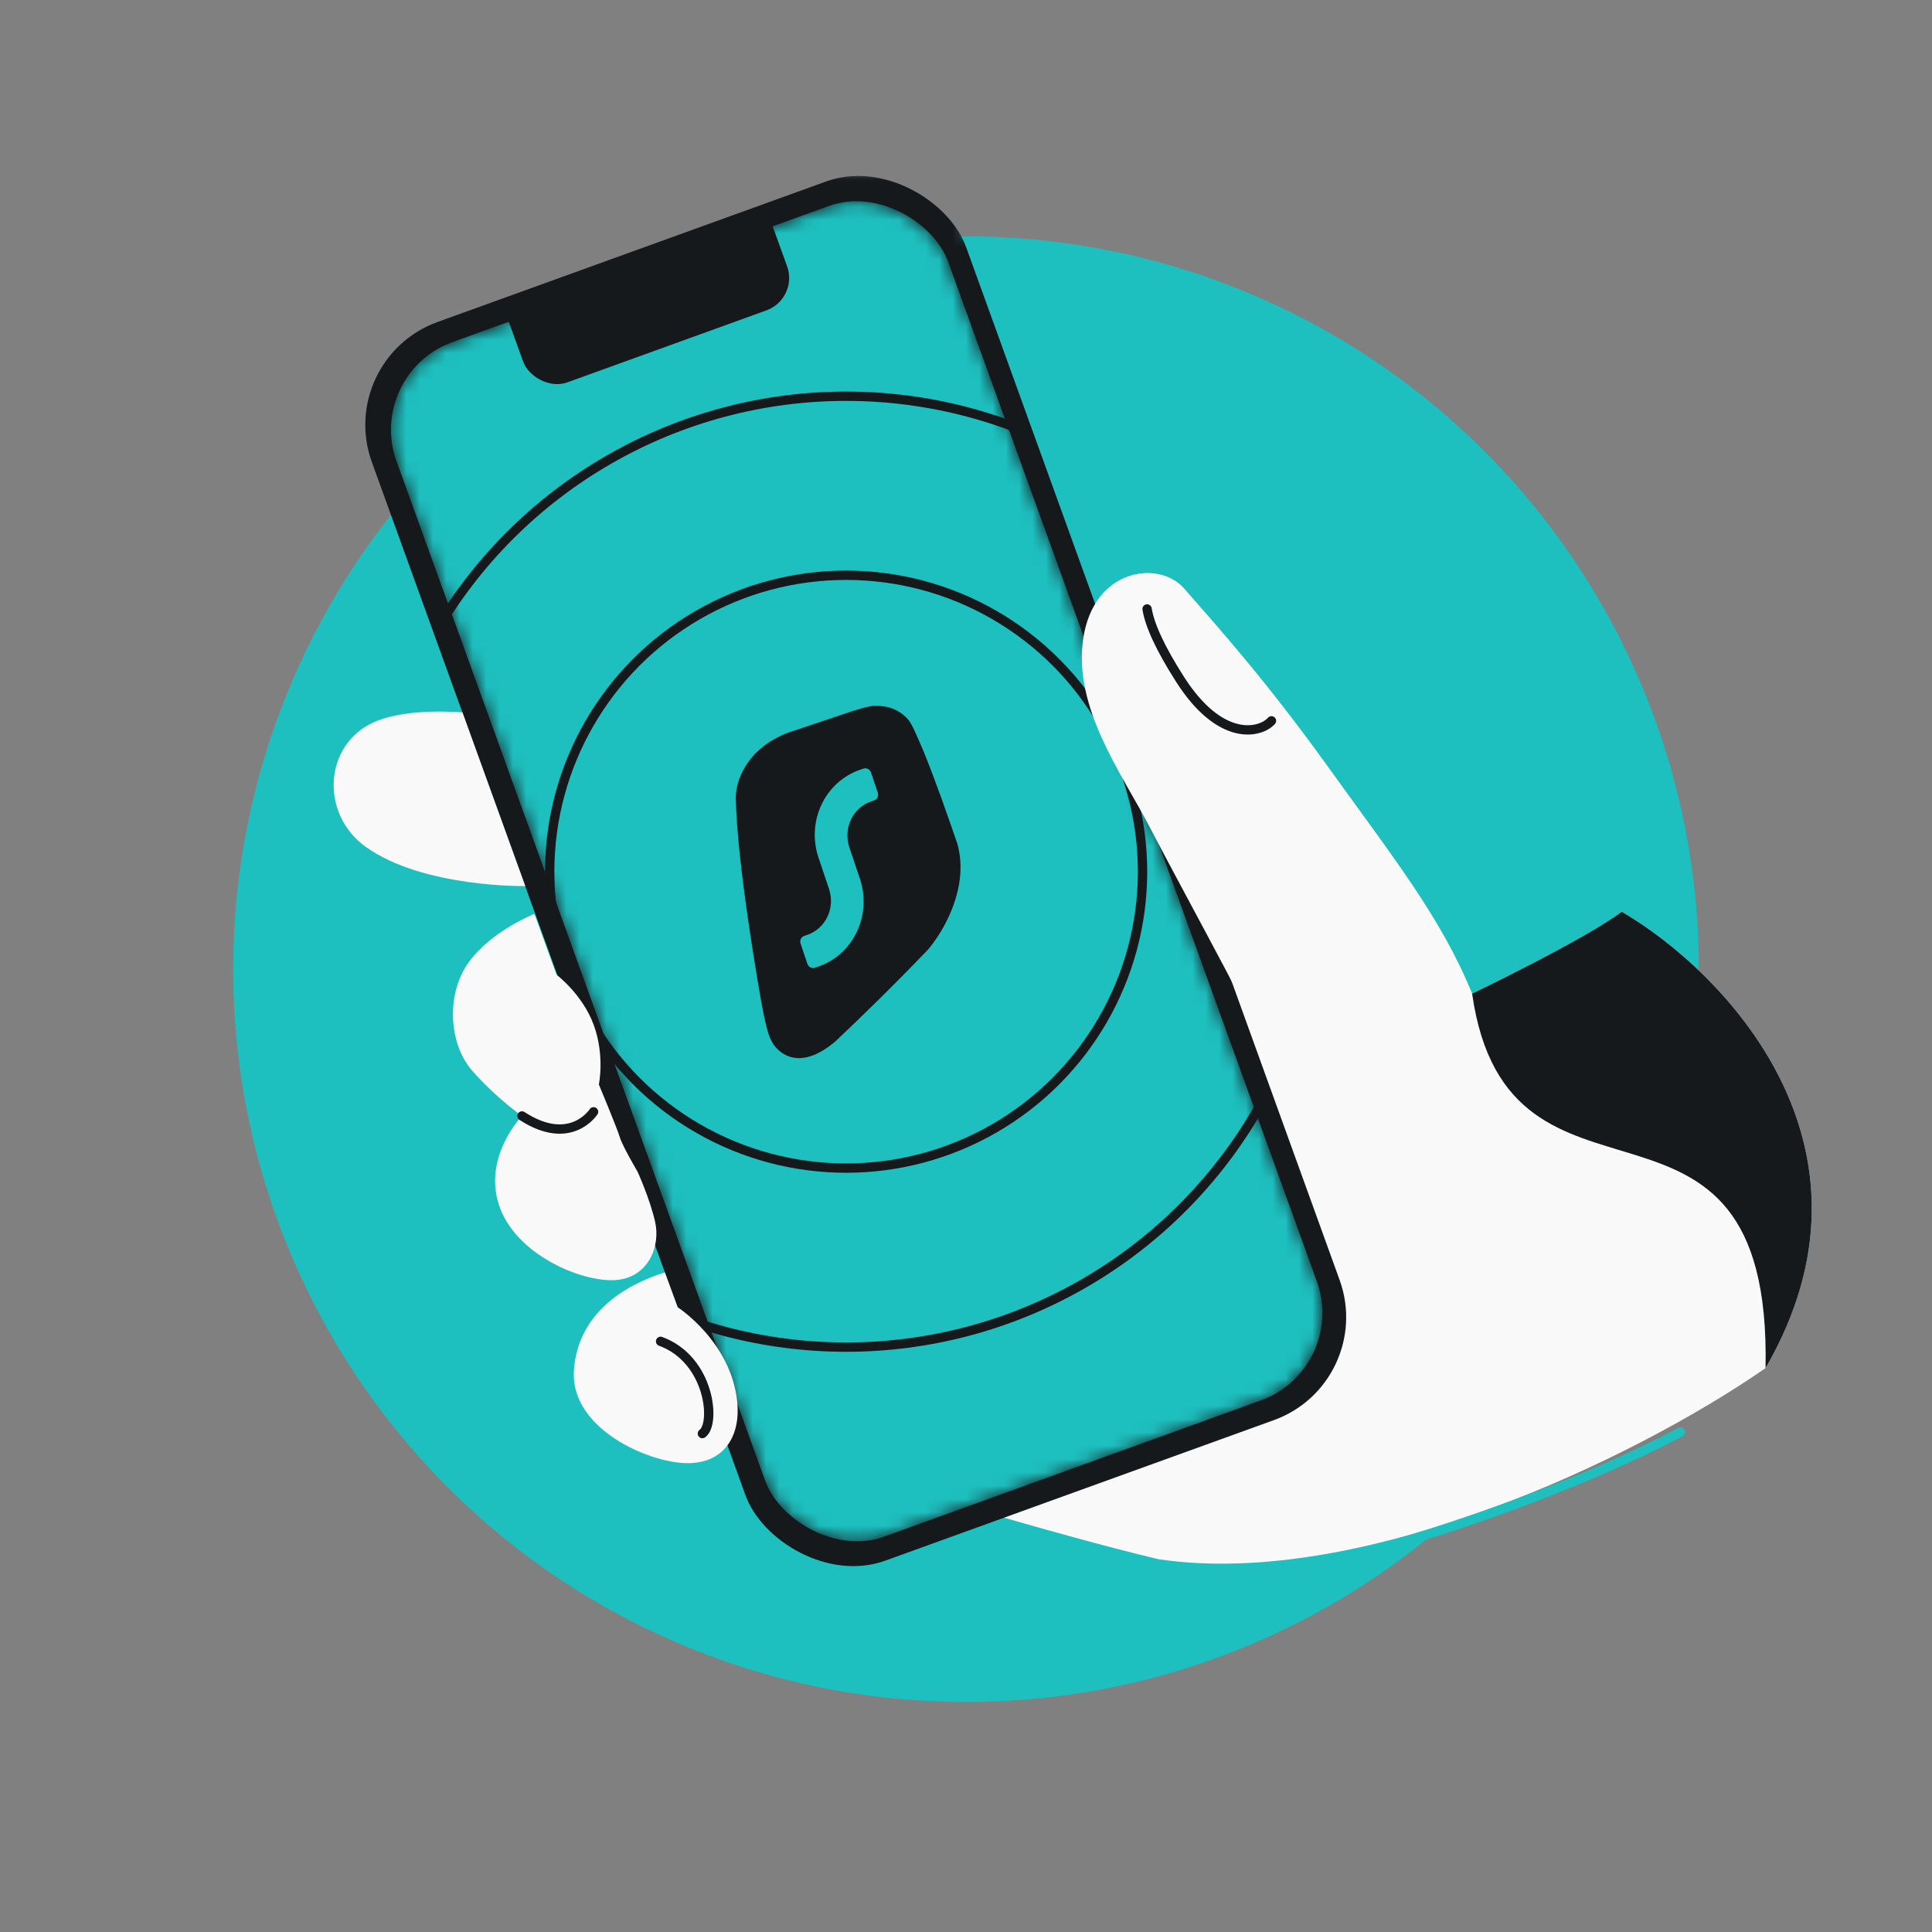 <svg width="145" height="145" viewBox="0 0 145 145" fill="none" xmlns="http://www.w3.org/2000/svg">
<rect x="0" y="0" width="145" height="145" fill="#808080" stroke="none"/>
<circle cx="55" cy="55" r="55" transform="matrix(-1 0 0 1 127.5 17.74)" fill="#1EBFBF"/>
<mask id="mask0_6144_10665" style="mask-type:alpha" maskUnits="userSpaceOnUse" x="17" y="12" width="122" height="116">
<path d="M72.5 127.74C42.124 127.74 17.5 103.115 17.5 72.74V12.74H72.5V17.74C102.206 17.74 126.412 41.291 127.464 70.74H138.5V127.74H72.5Z" fill="#1EBFBF"/>
</mask>
<g mask="url(#mask0_6144_10665)">
<path d="M65.356 110.933C65.356 110.933 65.356 110.933 65.358 110.934C65.678 110.811 88.554 102.053 93.507 100.254C98.496 98.442 99.419 94.927 98.472 91.771C97.526 88.614 91.436 73.473 91.436 73.473C91.436 73.473 91.946 72.69 91.33 71.211C90.917 70.22 88.409 66.155 86.308 62.113C84.207 58.071 80.517 53.13 81.301 47.908C82.085 42.685 86.965 42.005 88.867 44.176C91.569 47.264 95.014 51.103 99.582 57.443C104.498 64.267 108.148 68.831 110.487 74.578C110.487 74.578 118.885 70.547 121.716 68.428C129.343 72.88 142.179 85.963 132.508 102.678C122.659 109.518 102.221 119.274 86.973 117.027C79.086 115.164 65.561 110.996 65.358 110.934C65.356 110.934 65.355 110.935 65.355 110.935L65.356 110.933Z" fill="#F9F9F9"/>
<path d="M104.912 115.825C108.911 114.683 118.752 111.412 126.121 107.47" stroke="#1EBFBF" stroke-width="0.7" stroke-linecap="round"/>
<path d="M132.508 102.678C142.179 85.963 129.342 72.88 121.715 68.427C118.884 70.546 110.486 74.577 110.486 74.577C113.192 93.533 132.989 78.508 132.508 102.678Z" fill="#16191C"/>
<rect x="25.116" y="26.959" width="47.429" height="98.85" rx="8.209" transform="rotate(-19.881 25.116 26.959)" fill="#16191C"/>
<mask id="mask1_6144_10665" style="mask-type:alpha" maskUnits="userSpaceOnUse" x="29" y="15" width="71" height="101">
<rect x="27.385" y="28.051" width="44.025" height="95.328" rx="6.984" transform="rotate(-19.881 27.385 28.051)" fill="#4580FF"/>
</mask>
<g mask="url(#mask1_6144_10665)">
<rect x="27.385" y="28.051" width="44.025" height="95.328" rx="6.984" transform="rotate(-19.881 27.385 28.051)" fill="#1EBFBF"/>
<path d="M63.95 53.377C64.498 53.209 65.013 53.047 65.452 52.984C66.394 52.92 67.373 53.133 68.124 53.964C68.124 53.964 68.277 54.106 68.514 54.581C68.751 55.057 69.322 56.407 69.322 56.407C70.24 58.658 71.06 61.045 71.841 63.291C72.1 64.186 72.141 65.095 72.034 65.975C71.773 68.124 70.633 70.096 69.665 71.249C67.182 73.844 64.74 76.233 62.654 78.198C60.381 80.085 58.855 79.471 58.057 78.4C57.868 78.1 57.727 77.772 57.635 77.457C57.635 77.457 57.408 76.703 57.177 75.417C56.946 74.131 55.312 64.862 55.222 59.86C55.232 58.694 55.919 56.279 59.059 55.021L63.95 53.377Z" fill="#16191C"/>
<path d="M64.804 57.684C65.037 57.606 65.291 57.737 65.371 57.977L65.882 59.498C65.963 59.738 65.84 59.996 65.608 60.074L65.397 60.145C64.002 60.613 63.264 62.161 63.748 63.6L64.533 65.936C65.461 68.695 64.046 71.661 61.373 72.559L61.163 72.63C60.93 72.708 60.676 72.577 60.596 72.337L60.084 70.816C60.004 70.576 60.127 70.319 60.359 70.24L60.57 70.17C61.964 69.701 62.703 68.154 62.218 66.714L61.434 64.379C60.506 61.619 61.921 58.654 64.594 57.755L64.804 57.684Z" fill="#1EBFBF"/>
<rect x="34.937" y="15.175" width="21.062" height="15.315" rx="2.583" transform="rotate(-19.881 34.937 15.175)" fill="#16191C"/>
<circle cx="22.597" cy="22.597" r="22.247" transform="matrix(-1 -7.75638e-09 -7.75638e-09 1 86.1 42.824)" stroke="#16191C" stroke-width="0.7"/>
<circle cx="36.033" cy="36.033" r="35.683" transform="matrix(-1 -7.75638e-09 -7.75638e-09 1 99.536 29.388)" stroke="#16191C" stroke-width="0.7"/>
</g>
<path d="M39.424 66.501C39.424 66.501 31.788 66.636 27.48 63.581C24.002 61.114 24.278 55.879 28.089 54.188C30.572 53.086 34.709 53.466 34.709 53.466L39.424 66.501Z" fill="#F9F9F9"/>
<path d="M39.177 83.755C39.177 83.755 36.279 86.726 37.425 90.367C38.629 94.19 43.731 96.262 46.216 96.07C48.7 95.879 49.571 93.498 49.173 91.725C48.775 89.952 47.841 87.92 47.841 87.92C47.841 87.92 46.716 86.022 46.506 85.32C46.295 84.618 44.946 81.393 44.946 81.393C44.946 81.393 45.405 79.23 44.56 76.923C43.714 74.615 41.767 73.156 41.767 73.156L40.11 68.589C40.11 68.589 36.946 69.825 35.207 72.181C33.469 74.537 33.643 78.306 35.446 80.365C37.248 82.424 39.176 83.755 39.176 83.755L39.177 83.755Z" fill="#F9F9F9"/>
<path d="M39.177 83.755C42.834 86.135 44.548 83.443 44.548 83.443" stroke="#16191C" stroke-width="0.7" stroke-miterlimit="10" stroke-linecap="round"/>
<path d="M49.897 95.493C46.941 96.425 43.423 98.504 43.076 102.759C42.729 107.014 48.178 109.568 51.179 109.796C54.181 110.024 55.623 107.953 55.325 105.166C54.846 100.679 50.864 98.113 50.864 98.113L49.897 95.493Z" fill="#F9F9F9"/>
<path d="M49.578 100.669C53.302 102.043 53.739 106.872 52.714 107.593" stroke="#16191C" stroke-width="0.7" stroke-miterlimit="10" stroke-linecap="round"/>
<path d="M99.582 57.443C104.498 64.267 107.862 68.746 110.2 74.493L92.951 74.686C92.538 73.694 88.409 66.155 86.308 62.113C84.207 58.071 80.517 53.13 81.301 47.908C82.085 42.685 86.965 42.005 88.867 44.177C91.569 47.264 95.014 51.103 99.582 57.443Z" fill="#F9F9F9"/>
<path d="M86.091 45.703C86.285 46.925 87.088 48.669 88.555 50.971C91.601 55.752 94.595 55.03 95.427 54.099" stroke="#16191C" stroke-width="0.7" stroke-miterlimit="10" stroke-linecap="round"/>
</g>
</svg>
